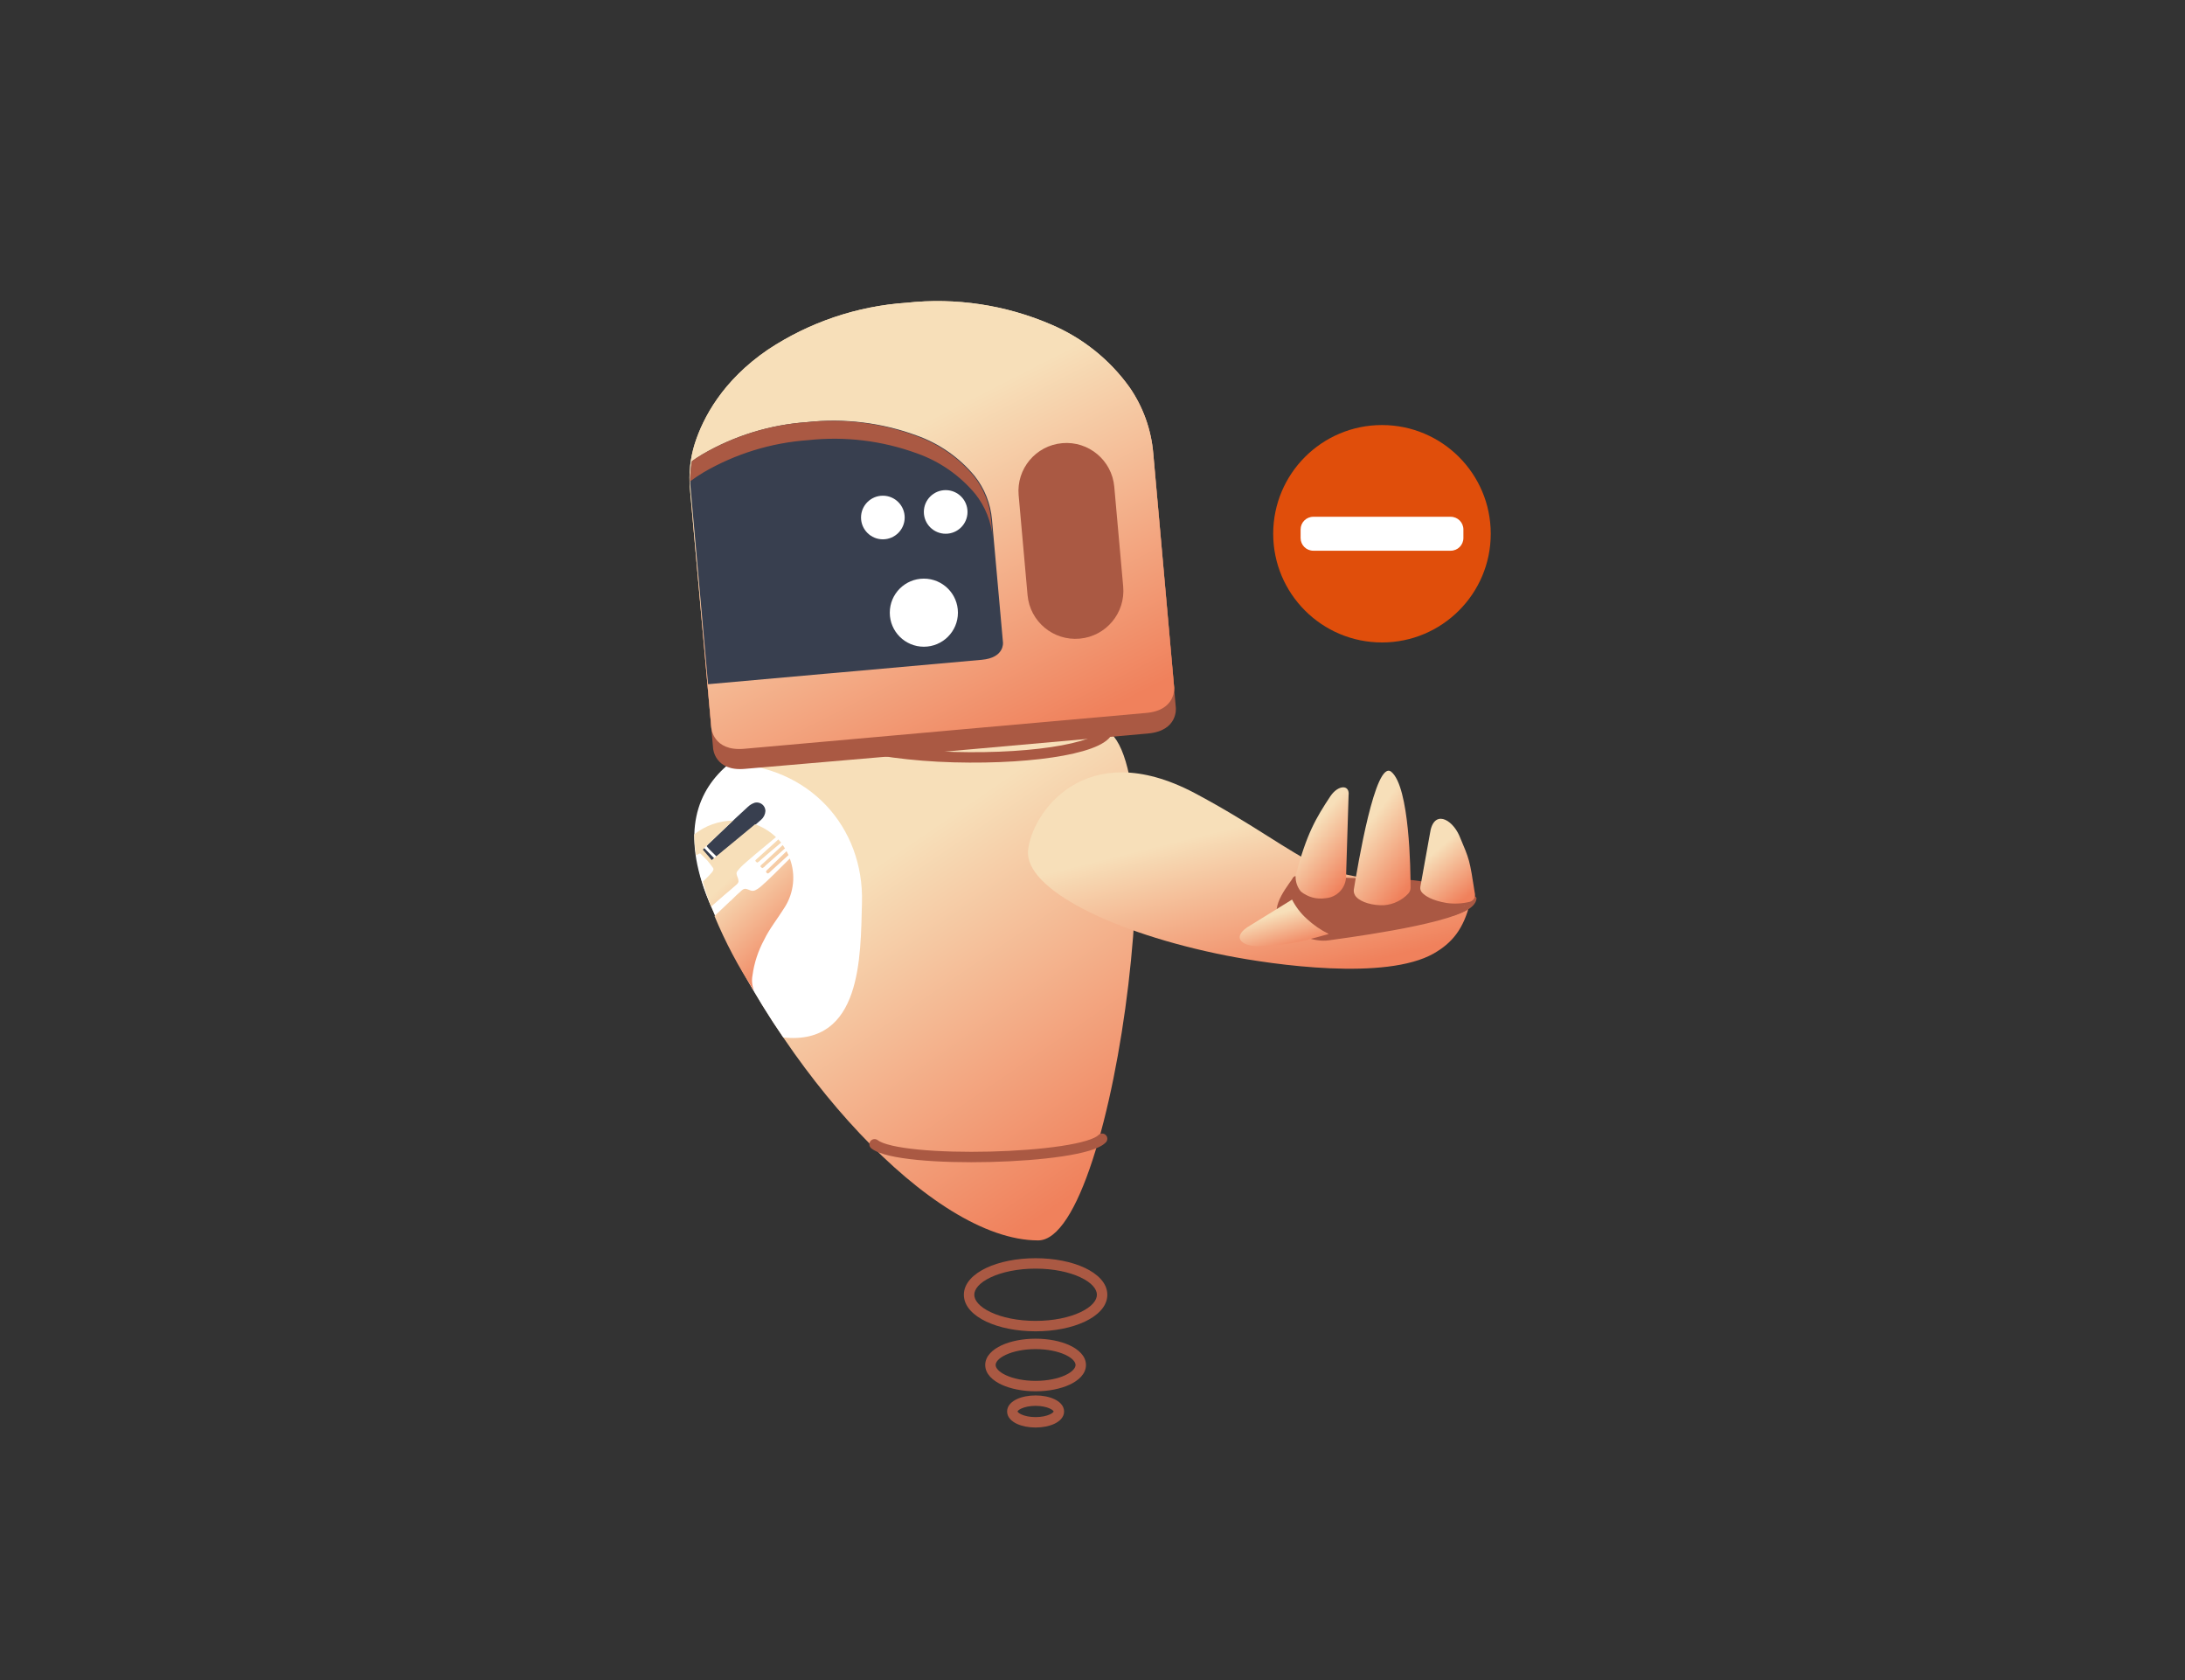 <svg width="450" height="346" viewBox="0 0 450 346" fill="none" xmlns="http://www.w3.org/2000/svg">
<rect x="0" y="0" width="450" height="346" fill="#333333" stroke="none"/>
<path fill-rule="evenodd" clip-rule="evenodd" d="M204.05 263.034C201.66 264.16 200.653 265.504 200.653 266.628C200.653 267.752 201.66 269.096 204.05 270.222C206.357 271.308 209.619 272.009 213.28 272.009C216.942 272.009 220.204 271.308 222.511 270.222C224.901 269.096 225.908 267.752 225.908 266.628C225.908 265.504 224.901 264.16 222.511 263.034C220.204 261.947 216.942 261.246 213.28 261.246C209.619 261.246 206.357 261.947 204.05 263.034ZM203.135 261.095C205.787 259.845 209.375 259.102 213.28 259.102C217.186 259.102 220.774 259.845 223.426 261.095C225.994 262.304 228.054 264.187 228.054 266.628C228.054 269.068 225.994 270.951 223.426 272.161C220.774 273.41 217.186 274.154 213.28 274.154C209.375 274.154 205.787 273.41 203.135 272.161C200.567 270.951 198.507 269.068 198.507 266.628C198.507 264.187 200.567 262.304 203.135 261.095Z" fill="#AA5943"/>
<path fill-rule="evenodd" clip-rule="evenodd" d="M207.157 278.991C205.558 279.737 205.051 280.554 205.051 281.09C205.051 281.625 205.558 282.442 207.157 283.189C208.669 283.894 210.832 284.36 213.28 284.36C215.728 284.36 217.892 283.894 219.404 283.189C221.002 282.442 221.509 281.625 221.509 281.09C221.509 280.554 221.002 279.737 219.404 278.991C217.892 278.285 215.728 277.82 213.28 277.82C210.832 277.82 208.669 278.285 207.157 278.991ZM206.249 277.048C208.104 276.182 210.591 275.676 213.28 275.676C215.97 275.676 218.457 276.182 220.312 277.048C222.08 277.874 223.655 279.227 223.655 281.09C223.655 282.952 222.08 284.306 220.312 285.131C218.457 285.997 215.97 286.504 213.28 286.504C210.591 286.504 208.104 285.997 206.249 285.131C204.481 284.306 202.905 282.952 202.905 281.09C202.905 279.227 204.481 277.874 206.249 277.048Z" fill="#AA5943"/>
<path fill-rule="evenodd" clip-rule="evenodd" d="M209.56 290.663C209.576 290.704 209.677 290.959 210.342 291.268C211.038 291.592 212.076 291.821 213.28 291.821C214.484 291.821 215.522 291.592 216.219 291.268C216.884 290.959 216.985 290.704 217 290.663C216.985 290.623 216.884 290.368 216.219 290.058C215.522 289.735 214.484 289.505 213.28 289.505C212.076 289.505 211.038 289.735 210.342 290.058C209.677 290.368 209.576 290.623 209.56 290.663ZM209.437 288.115C210.476 287.631 211.836 287.361 213.28 287.361C214.725 287.361 216.085 287.631 217.124 288.115C218.075 288.557 219.149 289.382 219.149 290.663C219.149 291.945 218.075 292.77 217.124 293.212C216.085 293.695 214.725 293.965 213.28 293.965C211.836 293.965 210.476 293.695 209.437 293.212C208.486 292.77 207.412 291.945 207.412 290.663C207.412 289.382 208.486 288.557 209.437 288.115Z" fill="#AA5943"/>
<path d="M225.93 149.752C196.254 148.948 187.413 143.32 186.233 143.395C181.234 143.823 131.688 151.231 146 185.58C160.312 219.929 191.866 255.435 213.817 255.435C230.103 255.414 243.01 150.191 225.93 149.752Z" fill="url(#paint0_linear_1_71)"/>
<path d="M177.521 185.945C177.221 196.998 177.521 215.319 161.321 213.647C155.244 204.844 150.105 195.43 145.989 185.559C140.099 171.397 143.629 162.67 150.174 157.267C166.449 157.707 177.983 170.121 177.521 185.945Z" fill="white"/>
<path fill-rule="evenodd" clip-rule="evenodd" d="M227.721 233.722C228.15 234.13 228.166 234.809 227.758 235.237C227.035 235.996 225.753 236.542 224.316 236.973C222.82 237.422 220.942 237.804 218.827 238.122C214.592 238.759 209.304 239.155 203.998 239.287C198.692 239.419 193.334 239.288 188.961 238.864C186.776 238.651 184.814 238.364 183.217 237.992C181.663 237.63 180.304 237.156 179.454 236.488C178.988 236.122 178.908 235.448 179.274 234.983C179.64 234.517 180.314 234.436 180.78 234.802C181.234 235.158 182.189 235.551 183.704 235.904C185.175 236.246 187.035 236.522 189.168 236.73C193.432 237.144 198.698 237.274 203.945 237.144C209.192 237.013 214.386 236.622 218.507 236.002C220.57 235.692 222.338 235.328 223.699 234.92C225.119 234.494 225.905 234.072 226.204 233.759C226.613 233.33 227.292 233.313 227.721 233.722Z" fill="#AA5943"/>
<path d="M144.937 174.72L144.583 175.063C144.561 175.081 144.543 175.104 144.531 175.13C144.518 175.156 144.512 175.185 144.512 175.213C144.512 175.242 144.518 175.271 144.531 175.297C144.543 175.322 144.561 175.345 144.583 175.363C145.206 175.996 145.871 176.65 146.386 177.154C146.482 177.261 146.525 177.24 146.643 177.154L147.03 176.843C147.094 176.843 147.083 176.736 147.03 176.682C146.515 176.114 145.592 175.256 145.088 174.688C145.055 174.613 145.002 174.667 144.937 174.72ZM149.229 175.042C151.375 173.359 154.325 170.968 156.739 168.824C157.004 168.596 157.22 168.317 157.375 168.004C157.53 167.691 157.62 167.35 157.64 167.001C157.636 166.739 157.575 166.481 157.459 166.245C157.344 166.009 157.177 165.802 156.972 165.638C156.767 165.474 156.528 165.358 156.273 165.297C156.017 165.236 155.752 165.232 155.495 165.286C154.944 165.458 154.441 165.755 154.025 166.154C153.338 166.798 152.147 167.87 151.504 168.481C149.444 170.421 148.682 171.161 146.139 173.584C145.918 173.766 145.716 173.971 145.538 174.195C145.538 174.27 145.721 174.517 146.053 174.87C146.579 175.417 147.373 176.189 147.512 176.318C147.652 176.446 147.598 176.436 147.888 176.2C148.178 175.964 148.714 175.417 149.186 175.042H149.229Z" fill="#383F4F"/>
<path d="M156.578 177.165C157.533 176.339 159.368 174.763 160.87 173.52C160.687 173.294 160.494 173.069 160.301 172.855C158.821 174.206 156.911 175.932 156.01 176.746C155.849 176.896 155.613 177.079 155.57 177.197C155.527 177.315 155.656 177.39 155.72 177.454C155.784 177.518 155.892 177.636 155.999 177.615C156.215 177.496 156.41 177.344 156.578 177.165ZM142.953 171.804C142.997 173.263 143.137 174.717 143.371 176.157C143.587 176.009 143.817 175.884 144.058 175.782C144.197 175.707 144.197 175.717 144.315 175.835L144.659 176.189C144.98 176.489 145.41 176.918 145.635 177.154C145.86 177.39 146.643 178.44 146.836 178.708C147.03 178.976 146.912 179.201 146.708 179.534C146.287 180.037 145.84 180.516 145.367 180.97L144.755 181.549C145.184 183.136 145.746 184.855 146.44 186.706L149.261 184.24C150.398 183.265 150.57 183.168 151.761 182.096C151.926 181.957 152.043 181.77 152.094 181.56C152.081 181.154 151.983 180.756 151.804 180.391C151.697 180.016 151.611 179.834 151.804 179.469C152.044 179.139 152.31 178.827 152.598 178.537C153.435 177.658 157.415 174.366 159.808 172.383C158.572 171.218 157.112 170.317 155.516 169.735L146.59 177.111L144.723 174.935L150.946 168.985C148.036 169.019 145.222 170.027 142.953 171.847V171.804ZM158.67 179.48C159.475 178.74 161.031 177.336 162.393 176.082C162.275 175.814 162.147 175.546 161.996 175.278L158.231 178.923C158.042 179.072 157.882 179.253 157.758 179.459C157.756 179.508 157.766 179.557 157.786 179.602C157.807 179.646 157.838 179.686 157.876 179.716C157.952 179.791 158.08 179.888 158.188 179.866C158.372 179.771 158.537 179.639 158.67 179.48ZM150.474 185.484C149.948 185.977 148.542 187.328 147.148 188.636C149.383 194.012 152.112 199.169 155.302 204.041C154.881 203.024 154.769 201.905 154.98 200.825C155.332 198.271 156.143 195.801 157.372 193.535C158.445 191.273 160.183 189.139 161.664 186.749C162.579 185.277 163.145 183.614 163.318 181.89C163.491 180.166 163.266 178.424 162.662 176.8C160.623 178.837 157.887 181.571 156.61 182.632C156.285 182.91 155.924 183.144 155.538 183.329C155.37 183.409 155.187 183.45 155.001 183.45C154.815 183.45 154.632 183.409 154.465 183.329C153.778 183.039 153.51 182.996 153.295 183.05C153.1 183.097 152.921 183.197 152.78 183.34C151.6 184.369 151.772 184.272 150.506 185.484H150.474ZM157.544 178.354C158.413 177.572 160.194 175.996 161.664 174.709C161.514 174.474 161.363 174.249 161.202 174.023C159.851 175.288 158.198 176.832 157.265 177.69C157.007 177.926 156.675 178.162 156.621 178.333C156.568 178.505 156.707 178.526 156.771 178.59C156.836 178.655 156.943 178.783 157.05 178.751C157.158 178.719 157.415 178.505 157.598 178.354H157.544Z" fill="url(#paint1_linear_1_71)"/>
<path fill-rule="evenodd" clip-rule="evenodd" d="M164.9 146.291C165.492 146.324 165.944 146.831 165.911 147.422C165.908 147.474 165.908 147.527 165.911 147.579C165.912 147.61 165.913 147.64 165.912 147.671C165.909 147.774 165.95 147.992 166.255 148.34C166.562 148.688 167.068 149.086 167.808 149.511C169.285 150.36 171.5 151.204 174.322 151.965C179.95 153.483 187.787 154.611 196.454 154.845C205.136 155.079 212.983 154.539 218.645 153.49C221.485 152.964 223.717 152.319 225.219 151.612C225.972 151.257 226.486 150.912 226.801 150.601C227.111 150.295 227.161 150.092 227.164 149.989C227.165 149.958 227.167 149.926 227.171 149.895C227.172 149.889 227.172 149.883 227.171 149.877C227.102 149.289 227.523 148.756 228.111 148.687C228.7 148.618 229.233 149.039 229.302 149.627C229.32 149.783 229.322 149.94 229.307 150.097C229.269 150.906 228.856 151.586 228.309 152.126C227.756 152.672 227.004 153.141 226.134 153.551C224.391 154.373 221.952 155.058 219.036 155.598C213.186 156.682 205.182 157.225 196.396 156.988C187.597 156.75 179.587 155.605 173.763 154.035C170.858 153.252 168.445 152.35 166.739 151.37C165.888 150.881 165.163 150.346 164.644 149.755C164.133 149.175 163.758 148.466 163.766 147.657C163.761 147.538 163.762 147.419 163.768 147.301C163.802 146.71 164.309 146.257 164.9 146.291Z" fill="#AA5943"/>
<path d="M211.736 175.063C212.54 167.355 223.537 151.478 245.961 163.271C258.084 169.703 265.369 175.438 271.581 178.279C275.443 180.016 279.724 180.574 283.887 181.335C290.279 182.397 296.591 183.891 302.781 185.805C301.429 191.38 299.015 194.21 295.27 196.354C285.389 201.961 262.483 198.734 252.419 196.751C229.213 192.141 210.888 183.039 211.736 175.063Z" fill="url(#paint2_linear_1_71)"/>
<path d="M146.504 149.923L142.105 100.738C141.809 97.588 142.14 94.41 143.082 91.389C144.798 86.029 148.8 78.385 158.166 71.996C166.677 66.36 176.508 63.035 186.694 62.347C196.851 61.241 207.121 62.789 216.499 66.839C222.939 69.578 228.505 74.027 232.593 79.704C235.411 83.759 237.11 88.484 237.517 93.405L241.809 141.519C241.809 141.519 242.324 146.257 236.069 146.815L196.018 150.384L193.164 150.642L153.102 154.212C146.869 154.683 146.504 149.923 146.504 149.923Z" fill="url(#paint3_linear_1_71)"/>
<path d="M146.869 154.158L142.481 104.961C142.175 101.816 142.503 98.641 143.446 95.624C145.163 90.263 149.165 82.609 158.531 76.23C167.045 70.593 176.88 67.268 187.07 66.582C197.223 65.468 207.492 67.016 216.864 71.074C223.302 73.815 228.868 78.263 232.957 83.938C235.771 87.995 237.466 92.72 237.871 97.639L242.163 145.753C242.163 145.753 242.678 150.492 236.423 151.049L196.372 154.619L193.518 154.876L153.456 158.328C147.212 158.918 146.869 154.158 146.869 154.158Z" fill="#AA5943"/>
<path d="M146.504 149.923L142.105 100.738C141.809 97.588 142.14 94.41 143.082 91.389C144.798 86.029 148.8 78.385 158.166 71.996C166.677 66.36 176.508 63.035 186.694 62.347C196.851 61.241 207.121 62.789 216.499 66.839C222.939 69.578 228.505 74.027 232.593 79.704C235.411 83.759 237.11 88.484 237.517 93.405L241.809 141.519C241.809 141.519 242.324 146.257 236.069 146.815L196.018 150.384L193.164 150.642L153.102 154.212C146.869 154.683 146.504 149.923 146.504 149.923Z" fill="url(#paint4_linear_1_71)"/>
<path d="M211.626 122.549C212.111 127.987 216.914 132.001 222.353 131.516C227.791 131.031 231.806 126.23 231.321 120.793L229.484 100.227C228.998 94.789 224.196 90.775 218.757 91.26C213.318 91.745 209.303 96.546 209.789 101.983L211.626 122.549Z" fill="#AA5943"/>
<path d="M142.513 95.002C143.188 94.52 143.897 94.037 144.658 93.566C151.24 89.725 158.62 87.454 166.223 86.929C173.829 86.087 181.527 87.019 188.711 89.652C193.39 91.298 197.536 94.18 200.706 97.993C202.767 100.579 204.018 103.715 204.3 107.009L206.564 132.32C206.564 132.32 206.907 135.451 202.197 135.869L171.995 138.57L169.85 138.753L145.828 140.897L142.148 99.665C142.097 98.102 142.219 96.538 142.513 95.002Z" fill="#383F4F"/>
<path d="M142.47 94.959C143.125 94.487 143.822 94.026 144.616 93.576C151.199 89.739 158.578 87.464 166.181 86.93C173.753 86.133 181.406 87.087 188.551 89.717C193.209 91.353 197.341 94.212 200.513 97.993C202.575 100.583 203.825 103.723 204.107 107.02L204.44 110.718C204.156 107.425 202.905 104.289 200.846 101.702C197.67 97.896 193.526 95.015 188.851 93.362C181.689 90.746 174.019 89.814 166.438 90.639C158.835 91.174 151.457 93.448 144.873 97.285C143.926 97.851 143.009 98.467 142.127 99.129C142.142 97.733 142.257 96.339 142.47 94.959Z" fill="#AA5943"/>
<path d="M181.823 111.062C184.306 111.062 186.319 109.05 186.319 106.57C186.319 104.089 184.306 102.078 181.823 102.078C179.341 102.078 177.328 104.089 177.328 106.57C177.328 109.05 179.341 111.062 181.823 111.062Z" fill="white"/>
<path d="M194.763 109.914C197.245 109.914 199.258 107.903 199.258 105.422C199.258 102.942 197.245 100.931 194.763 100.931C192.28 100.931 190.267 102.942 190.267 105.422C190.267 107.903 192.28 109.914 194.763 109.914Z" fill="white"/>
<path d="M266.806 180.927C266.399 183.993 272.171 188.732 282.621 189.418C293.071 190.104 303.167 188.121 303.585 185.055" stroke="#AA5943" stroke-miterlimit="10" stroke-linecap="round"/>
<path d="M268.523 180.949C268.313 181.647 268.184 182.366 268.137 183.093C267.772 185.484 271.27 187.274 273.061 187.821C275.915 188.555 278.82 189.071 281.752 189.365C284.016 189.838 286.327 190.057 288.64 190.018C289.841 189.907 291.029 189.689 292.191 189.365C293.118 189.179 294.058 189.057 295.002 189C296.204 188.871 298.306 189 299.294 188.25C300.152 187.628 300.549 187.66 301.042 187.017C301.536 186.373 302.115 186.813 303.306 185.312C303.66 184.851 303.113 183.522 302.566 183.168C302.257 182.999 301.909 182.914 301.557 182.921C297.319 182.643 293.554 181.335 289.316 181.12C286.097 180.949 281.172 180.938 277.975 180.777C274.778 180.617 273.233 180.863 270.186 180.777C269.789 180.767 268.888 180.638 268.523 180.949Z" fill="#AA5843"/>
<path d="M292.524 182.611C292.485 182.822 292.495 183.04 292.555 183.246C292.614 183.453 292.721 183.643 292.867 183.801C293.457 184.455 294.82 185.419 297.91 185.945C299.505 186.174 301.13 186.094 302.695 185.709C303.042 185.622 303.344 185.409 303.542 185.112C303.741 184.815 303.821 184.454 303.768 184.101C302.62 176.789 302.695 177.186 300.549 172.094C298.983 168.556 295.185 166.616 294.487 171.708L292.524 182.611Z" fill="url(#paint5_linear_1_71)"/>
<path d="M278.834 183.104C278.783 183.399 278.804 183.703 278.896 183.988C278.987 184.274 279.146 184.533 279.359 184.744C280.357 185.816 282.771 186.513 285.046 186.406C286.944 186.261 288.72 185.412 290.024 184.026C290.329 183.695 290.501 183.264 290.507 182.814C290.507 179.319 290.324 162.027 286.526 158.929C283.243 156.281 279.595 178.494 278.834 183.104Z" fill="url(#paint6_linear_1_71)"/>
<path d="M266.313 180.692C265.948 181.603 261.12 186.824 263.652 189.558C266.184 192.291 270.486 194.114 273.662 193.642C275.508 193.363 297.459 190.597 302.394 187.21C304.325 185.891 280.733 187.038 279.778 186.92C278.823 186.802 266.313 180.692 266.313 180.692Z" fill="#AA5843"/>
<path d="M277.225 180.413L277.74 163.796C278.029 161.523 275.594 161.577 273.984 163.978C271.045 168.427 269.071 171.708 266.828 180.359C266.783 181.526 267.164 182.669 267.901 183.575C268.6 184.15 269.412 184.572 270.284 184.812C271.157 185.052 272.07 185.106 272.965 184.969C274.122 184.893 275.206 184.379 275.997 183.533C276.788 182.687 277.227 181.571 277.225 180.413Z" fill="url(#paint7_linear_1_71)"/>
<path d="M284.617 132.299C296.989 132.299 307.018 122.277 307.018 109.914C307.018 97.552 296.989 87.53 284.617 87.53C272.244 87.53 262.215 97.552 262.215 109.914C262.215 122.277 272.244 132.299 284.617 132.299Z" fill="#E04E0B"/>
<path d="M298.768 106.419H270.476C269.03 106.419 267.858 107.591 267.858 109.035V110.793C267.858 112.238 269.03 113.409 270.476 113.409H298.768C300.214 113.409 301.386 112.238 301.386 110.793V109.035C301.386 107.591 300.214 106.419 298.768 106.419Z" fill="white"/>
<path d="M190.267 133.178C194.142 133.178 197.284 130.039 197.284 126.167C197.284 122.295 194.142 119.156 190.267 119.156C186.392 119.156 183.251 122.295 183.251 126.167C183.251 130.039 186.392 133.178 190.267 133.178Z" fill="white"/>
<path d="M266.098 185.248C266.85 186.732 267.868 188.066 269.102 189.182C270.459 190.451 271.995 191.513 273.662 192.334C265.766 194.575 264.725 194.478 259.414 194.832C255.906 195.025 253.234 192.999 257.537 190.544L266.098 185.248Z" fill="url(#paint8_linear_1_71)"/>
<defs>
<linearGradient id="paint0_linear_1_71" x1="166.813" y1="138.635" x2="234.186" y2="237.023" gradientUnits="userSpaceOnUse">
<stop offset="0.339" stop-color="#F7DFB9"/>
<stop offset="1" stop-color="#F0815C"/>
</linearGradient>
<linearGradient id="paint1_linear_1_71" x1="148.228" y1="167.496" x2="170.808" y2="191.255" gradientUnits="userSpaceOnUse">
<stop offset="0.339" stop-color="#F7DFB9"/>
<stop offset="1" stop-color="#F0815C"/>
</linearGradient>
<linearGradient id="paint2_linear_1_71" x1="235.232" y1="157.335" x2="247.324" y2="206.524" gradientUnits="userSpaceOnUse">
<stop offset="0.339" stop-color="#F7DFB9"/>
<stop offset="1" stop-color="#F0815C"/>
</linearGradient>
<linearGradient id="paint3_linear_1_71" x1="167.783" y1="58.082" x2="216.031" y2="152.384" gradientUnits="userSpaceOnUse">
<stop offset="0.339" stop-color="#F7DFB9"/>
<stop offset="1" stop-color="#F0815C"/>
</linearGradient>
<linearGradient id="paint4_linear_1_71" x1="167.783" y1="58.082" x2="216.031" y2="152.384" gradientUnits="userSpaceOnUse">
<stop offset="0.339" stop-color="#F7DFB9"/>
<stop offset="1" stop-color="#F0815C"/>
</linearGradient>
<linearGradient id="paint5_linear_1_71" x1="295.415" y1="167.865" x2="306.546" y2="180.855" gradientUnits="userSpaceOnUse">
<stop offset="0.339" stop-color="#F7DFB9"/>
<stop offset="1" stop-color="#F0815C"/>
</linearGradient>
<linearGradient id="paint6_linear_1_71" x1="281.829" y1="157.534" x2="299.062" y2="170.678" gradientUnits="userSpaceOnUse">
<stop offset="0.339" stop-color="#F7DFB9"/>
<stop offset="1" stop-color="#F0815C"/>
</linearGradient>
<linearGradient id="paint7_linear_1_71" x1="269.65" y1="161.16" x2="284.265" y2="173.764" gradientUnits="userSpaceOnUse">
<stop offset="0.339" stop-color="#F7DFB9"/>
<stop offset="1" stop-color="#F0815C"/>
</linearGradient>
<linearGradient id="paint8_linear_1_71" x1="260.054" y1="184.84" x2="263.361" y2="196.262" gradientUnits="userSpaceOnUse">
<stop offset="0.339" stop-color="#F7DFB9"/>
<stop offset="1" stop-color="#F0815C"/>
</linearGradient>
</defs>
</svg>
